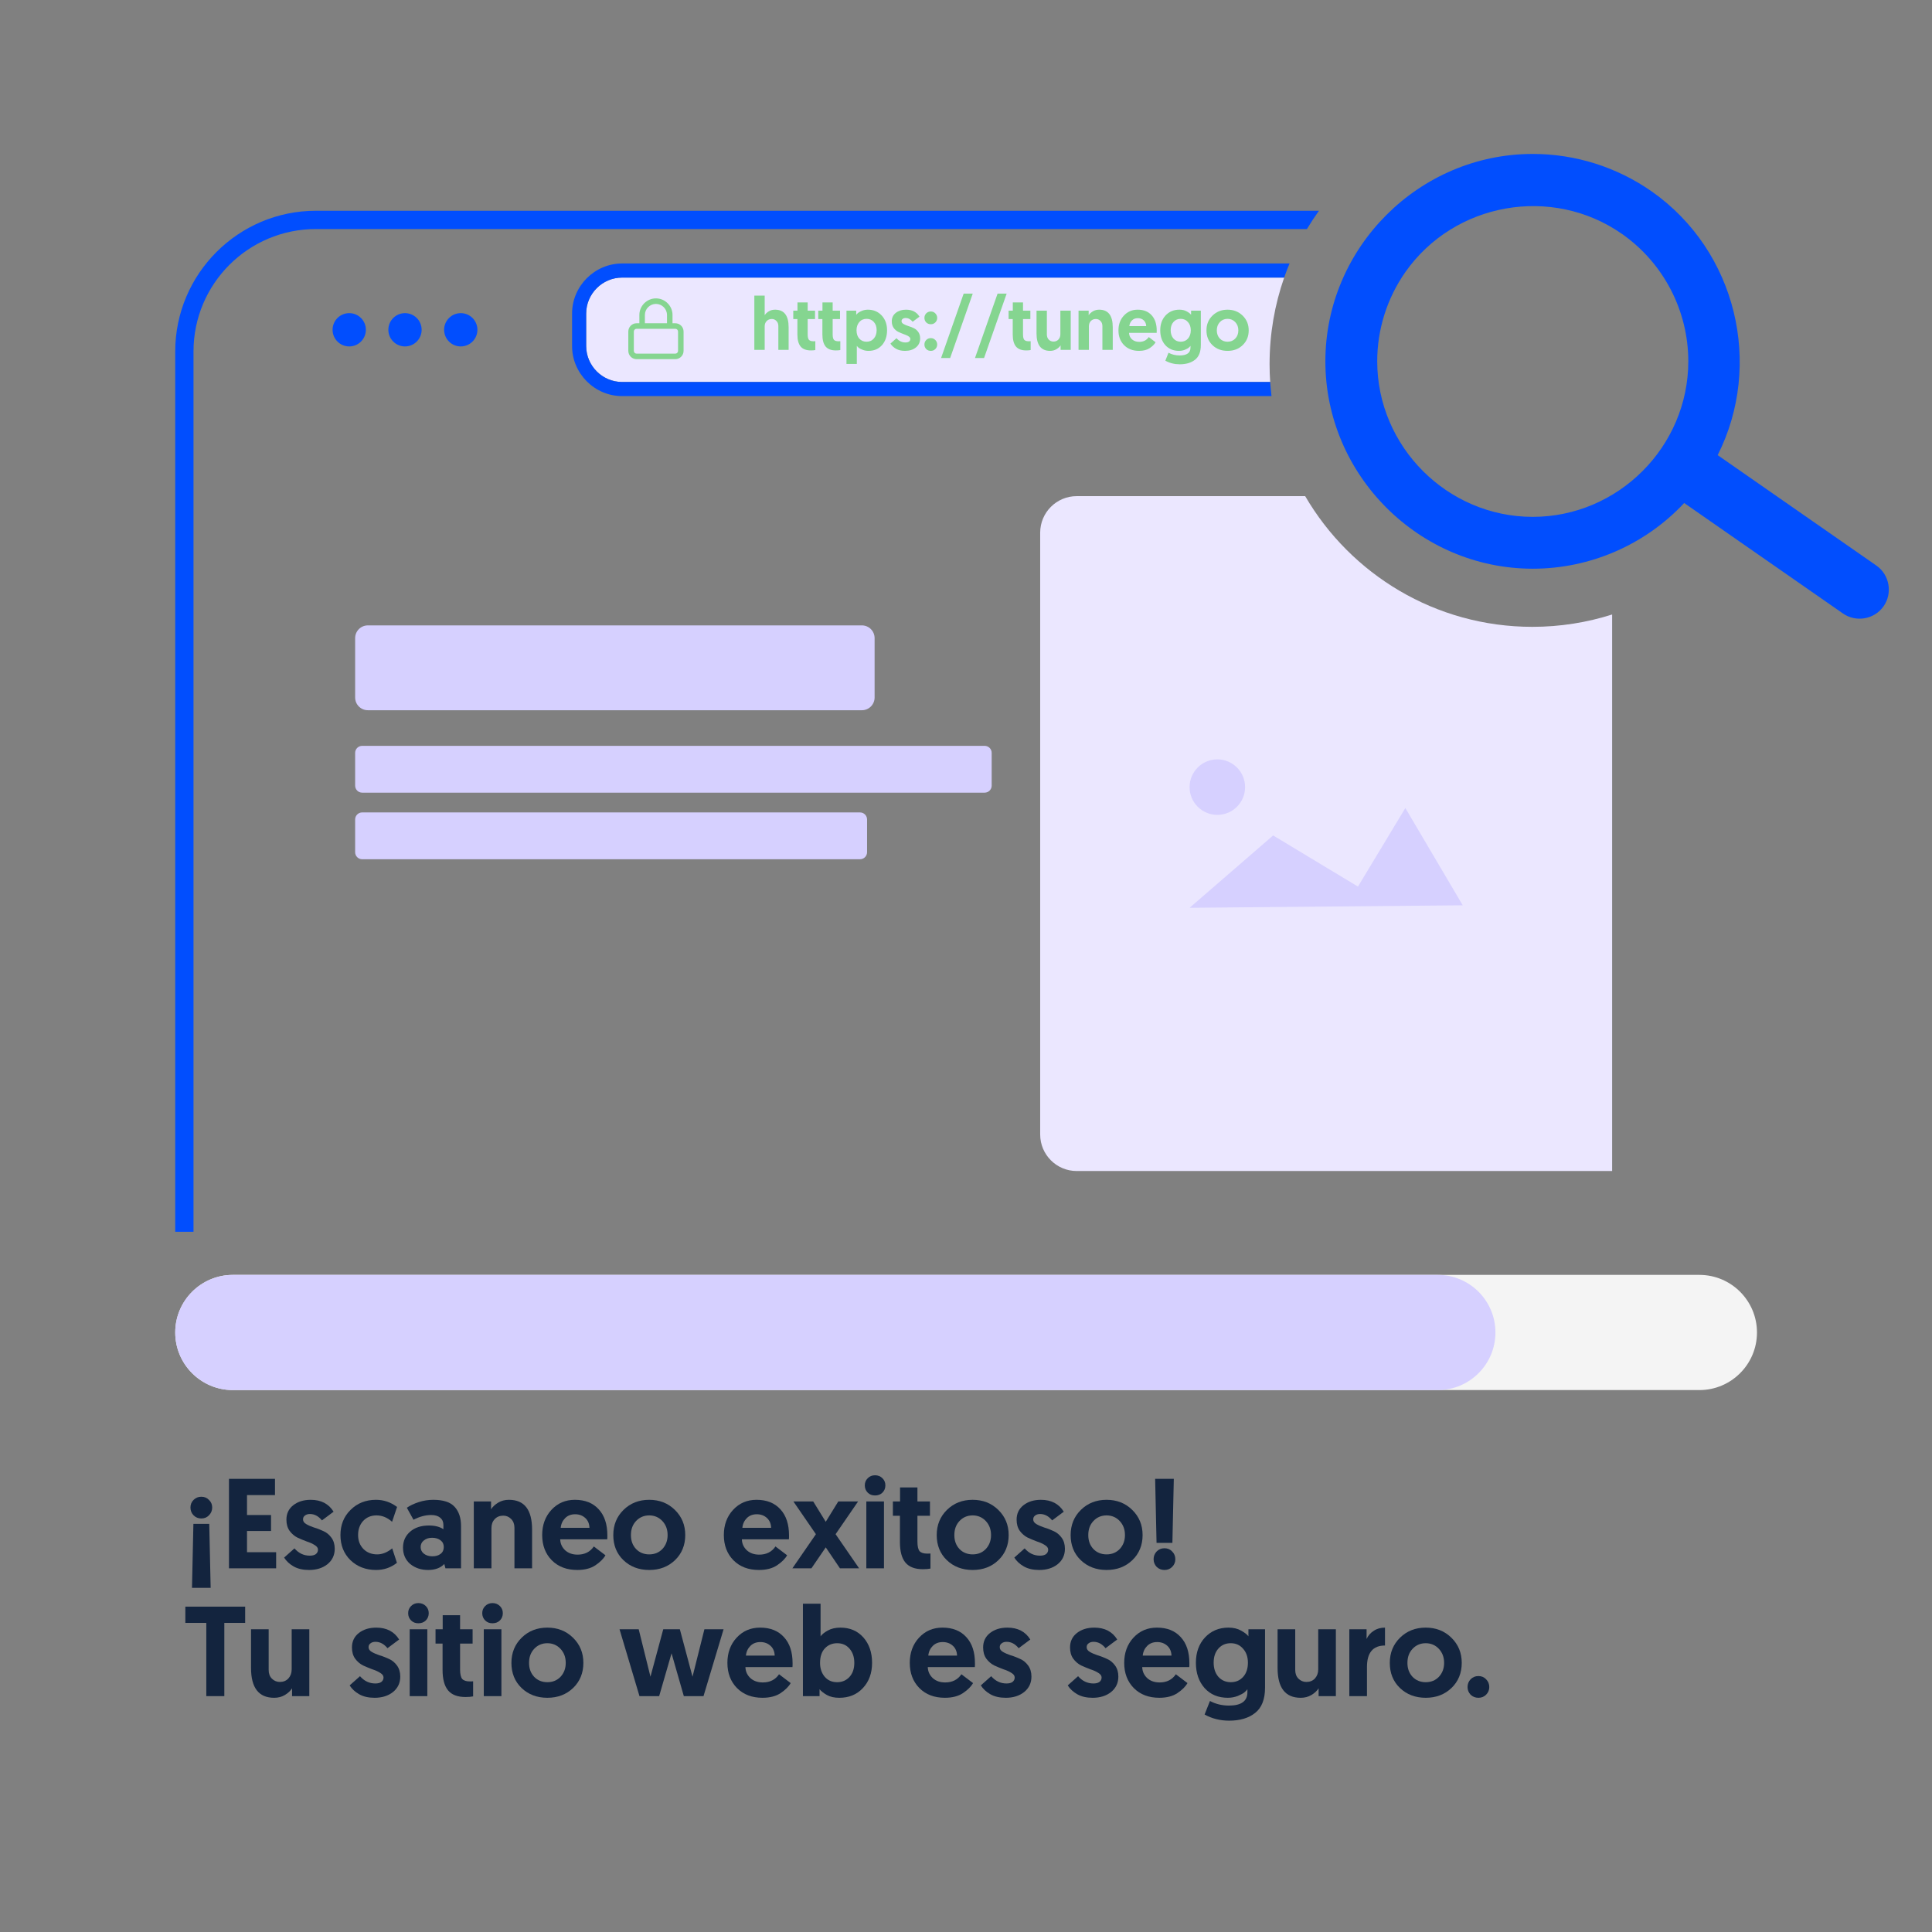 <?xml version="1.0" encoding="UTF-8" standalone="no"?><!DOCTYPE svg PUBLIC "-//W3C//DTD SVG 1.1//EN" "http://www.w3.org/Graphics/SVG/1.1/DTD/svg11.dtd"><svg width="100%" height="100%" viewBox="0 0 8315 8315" version="1.1" xmlns="http://www.w3.org/2000/svg" xmlns:xlink="http://www.w3.org/1999/xlink" xml:space="preserve" xmlns:serif="http://www.serif.com/" style="fill-rule:evenodd;clip-rule:evenodd;stroke-linejoin:round;stroke-miterlimit:2;"><rect x="0" y="0" width="8315" height="8315" fill="#808080" stroke="none"/><g id="Customer-MSJ-Small" serif:id="Customer MSJ Small"/><g id="Content"/><g id="Button"/><g id="Content1" serif:id="Content"/><g id="Content2" serif:id="Content"/><g id="Content3" serif:id="Content"/><g id="Content4" serif:id="Content"/><g id="World-Map" serif:id="World Map"/><rect id="Artboard2" x="0" y="0" width="8314.17" height="8314.17" style="fill:none;"/><path d="M6938.35,2644.67l-0,2395.22l-2304.41,0c-86.741,0 -157.164,-70.423 -157.164,-157.164l-0,-2590.23c-0,-86.741 70.423,-157.164 157.164,-157.164l983.338,-0c196.089,336.29 560.696,562.488 977.718,562.488c119.684,-0 235.051,-18.632 343.357,-53.15Z" style="fill:#ebe7ff;"/><path d="M5624.78,985.725l-4265.2,0c-290.933,0 -526.768,235.861 -526.768,526.795l-0,3788.83l-78.638,0l-0,-3788.83c-0,-333.844 271.589,-605.433 605.406,-605.433l4317,0c-18.318,25.443 -35.605,51.676 -51.801,78.638Z" style="fill:#014efe;fill-rule:nonzero;"/><circle cx="1503.02" cy="1419.35" r="71.638" style="fill:#014efe;"/><circle cx="1743.03" cy="1419.35" r="71.638" style="fill:#014efe;"/><circle cx="1983.04" cy="1419.35" r="71.638" style="fill:#014efe;"/><path d="M5466.63,1644.03l-2789.35,-0c-84.701,-0.096 -154.369,-69.764 -154.465,-154.465l0,-140.423c0.096,-84.701 69.764,-154.369 154.465,-154.465l2849.52,0c-40.665,116.576 -62.771,241.822 -62.771,372.191c-0,25.933 0.875,51.663 2.596,77.162Z" style="fill:#ebe7ff;fill-rule:nonzero;"/><path d="M3335.65,1332.81c38.965,-0 58.448,25.187 58.448,75.562l-0,97.52l-44.24,-0l0,-102.687c0,-9.042 -2.798,-16.361 -8.396,-21.958c-5.381,-5.597 -11.947,-8.396 -19.697,-8.396c-9.257,-0 -16.684,3.014 -22.281,9.042c-5.598,5.812 -8.396,13.347 -8.396,22.604l-0,101.395l-44.562,-0l-0,-233.467l44.562,-0l-0,84.28c4.09,-6.673 10.01,-12.271 17.76,-16.791c7.75,-4.736 16.684,-7.104 26.802,-7.104Z" style="fill:#85d590;fill-rule:nonzero;"/><path d="M3432.2,1337.01l0,-35.52l43.917,-0l-0,35.52l31.645,0l0,36.167l-31.645,-0l-0,65.229c-0,12.055 1.83,20.128 5.489,24.218c3.875,4.09 10.334,6.135 19.375,6.135c3.014,0 5.705,-0.107 8.073,-0.322l-0,38.103c-4.521,1.077 -10.871,1.615 -19.052,1.615c-20.021,0 -34.767,-5.597 -44.239,-16.792c-9.257,-11.409 -13.886,-28.631 -13.886,-51.666l0,-66.52l-17.76,-0l0,-36.167l18.083,0Z" style="fill:#85d590;fill-rule:nonzero;"/><path d="M3539.73,1337.01l-0,-35.52l43.916,-0l0,35.52l31.646,0l-0,36.167l-31.646,-0l0,65.229c0,12.055 1.83,20.128 5.49,24.218c3.875,4.09 10.333,6.135 19.375,6.135c3.013,0 5.704,-0.107 8.072,-0.322l0,38.103c-4.52,1.077 -10.871,1.615 -19.051,1.615c-20.021,0 -34.768,-5.597 -44.24,-16.792c-9.257,-11.409 -13.885,-28.631 -13.885,-51.666l-0,-66.52l-17.76,-0l-0,-36.167l18.083,0Z" style="fill:#85d590;fill-rule:nonzero;"/><path d="M3643.06,1566.28l0,-229.27l41.979,0l0,17.761c2.153,-2.799 4.952,-5.597 8.396,-8.396c3.66,-3.014 9.365,-6.028 17.115,-9.042c7.749,-3.013 15.93,-4.52 24.541,-4.52c24.111,-0 43.916,8.288 59.416,24.864c15.5,16.576 23.25,37.781 23.25,63.614c0,26.264 -7.319,47.684 -21.958,64.26c-14.639,16.361 -34.014,24.542 -58.125,24.542c-8.826,-0 -17.114,-1.507 -24.864,-4.521c-7.75,-3.014 -13.455,-5.92 -17.115,-8.719c-3.444,-3.014 -6.135,-5.812 -8.072,-8.396l-0,77.823l-44.563,-0Zm43.271,-145.312c-0,15.5 3.983,27.663 11.948,36.489c8.18,8.827 18.621,13.24 31.322,13.24c12.917,-0 23.358,-4.628 31.323,-13.885c7.965,-9.257 11.948,-21.205 11.948,-35.844c-0,-14.854 -4.09,-26.694 -12.271,-35.52c-7.965,-8.827 -18.298,-13.24 -31,-13.24c-13.131,0 -23.68,4.736 -31.645,14.208c-7.75,9.257 -11.625,20.774 -11.625,34.552Z" style="fill:#85d590;fill-rule:nonzero;"/><path d="M3895.26,1510.09c-15.284,-0 -28.308,-3.014 -39.072,-9.042c-10.549,-6.243 -18.514,-13.67 -23.896,-22.281l26.156,-23.25c10.549,12.271 23.465,18.406 38.75,18.406c6.458,0 11.517,-1.292 15.177,-3.875c3.66,-2.798 5.489,-6.566 5.489,-11.302c0,-4.521 -2.798,-8.396 -8.395,-11.625c-5.382,-3.444 -12.056,-6.458 -20.021,-9.041c-7.75,-2.799 -15.5,-6.028 -23.25,-9.688c-7.75,-3.875 -14.423,-9.58 -20.02,-17.114c-5.382,-7.75 -8.073,-17.222 -8.073,-28.417c-0,-15.284 5.812,-27.447 17.437,-36.489c11.625,-9.042 26.264,-13.562 43.916,-13.562c26.264,-0 45.531,10.01 57.802,30.031l-29.385,21.958c-8.611,-10.764 -18.729,-16.146 -30.354,-16.146c-5.167,0 -9.365,1.292 -12.594,3.875c-3.229,2.368 -4.843,5.597 -4.843,9.687c-0,4.737 2.69,8.719 8.072,11.948c5.598,3.229 12.271,6.136 20.021,8.719c7.965,2.368 15.823,5.382 23.573,9.042c7.965,3.444 14.639,8.934 20.02,16.468c5.598,7.535 8.396,16.899 8.396,28.094c0,16.145 -6.135,29.17 -18.406,39.072c-12.271,9.688 -27.77,14.532 -46.5,14.532Z" style="fill:#85d590;fill-rule:nonzero;"/><path d="M4025.39,1502.34c-5.167,5.166 -11.625,7.75 -19.375,7.75c-7.75,-0 -14.316,-2.584 -19.698,-7.75c-5.166,-5.382 -7.75,-11.841 -7.75,-19.375c0,-7.75 2.584,-14.316 7.75,-19.698c5.382,-5.382 11.948,-8.073 19.698,-8.073c7.75,0 14.208,2.691 19.375,8.073c5.382,5.382 8.073,11.948 8.073,19.698c-0,7.534 -2.691,13.993 -8.073,19.375Zm-0,-114.635c-5.167,5.167 -11.625,7.75 -19.375,7.75c-7.75,-0 -14.316,-2.583 -19.698,-7.75c-5.166,-5.382 -7.75,-11.84 -7.75,-19.375c0,-7.75 2.584,-14.316 7.75,-19.698c5.382,-5.382 11.948,-8.072 19.698,-8.072c7.75,-0 14.208,2.69 19.375,8.072c5.382,5.382 8.073,11.948 8.073,19.698c-0,7.535 -2.691,13.993 -8.073,19.375Z" style="fill:#85d590;fill-rule:nonzero;"/><path d="M4050.26,1540.77l97.198,-277.06l39.072,-0l-97.197,277.06l-39.073,0Z" style="fill:#85d590;fill-rule:nonzero;"/><path d="M4196.22,1540.77l97.197,-277.06l39.072,-0l-97.197,277.06l-39.072,0Z" style="fill:#85d590;fill-rule:nonzero;"/><path d="M4358.96,1337.01l0,-35.52l43.917,-0l-0,35.52l31.645,0l0,36.167l-31.645,-0l-0,65.229c-0,12.055 1.83,20.128 5.489,24.218c3.875,4.09 10.334,6.135 19.375,6.135c3.014,0 5.705,-0.107 8.073,-0.322l0,38.103c-4.521,1.077 -10.871,1.615 -19.052,1.615c-20.021,0 -34.767,-5.597 -44.239,-16.792c-9.257,-11.409 -13.886,-28.631 -13.886,-51.666l0,-66.52l-17.76,-0l0,-36.167l18.083,0Z" style="fill:#85d590;fill-rule:nonzero;"/><path d="M4519.45,1510.09c-38.965,-0 -58.448,-25.188 -58.448,-75.562l0,-97.521l44.562,0l0,102.687c0,9.042 2.691,16.361 8.073,21.958c5.598,5.598 12.271,8.396 20.021,8.396c9.042,0 16.253,-2.906 21.635,-8.719c5.597,-6.027 8.396,-13.67 8.396,-22.926l0,-101.396l44.562,0l0,168.885l-43.593,-0l-0,-19.698c-4.09,6.458 -10.118,12.055 -18.083,16.791c-7.966,4.736 -17.007,7.105 -27.125,7.105Z" style="fill:#85d590;fill-rule:nonzero;"/><path d="M4730.64,1332.81c38.965,-0 58.447,25.187 58.447,75.562l0,97.52l-44.562,-0l0,-102.687c0,-9.042 -2.799,-16.361 -8.396,-21.958c-5.382,-5.597 -11.948,-8.396 -19.697,-8.396c-9.042,-0 -16.361,3.014 -21.959,9.042c-5.382,5.812 -8.073,13.347 -8.073,22.604l0,101.395l-44.562,-0l0,-168.885l43.594,0l-0,19.698c4.09,-6.458 10.118,-12.055 18.083,-16.791c7.965,-4.736 17.007,-7.104 27.125,-7.104Z" style="fill:#85d590;fill-rule:nonzero;"/><path d="M4813.63,1421.94c-0,-25.618 7.75,-46.823 23.25,-63.614c15.715,-17.007 35.52,-25.51 59.416,-25.51c25.833,-0 45.961,8.072 60.385,24.218c14.423,15.931 21.635,37.889 21.635,65.875c0,4.305 -0.108,7.534 -0.323,9.687l-118.832,0c0.43,11.41 4.736,20.774 12.916,28.094c8.181,7.104 18.514,10.656 31,10.656c17.868,-0 31.538,-6.889 41.01,-20.667l29.385,22.281c-4.736,8.611 -13.132,17.007 -25.187,25.188c-12.055,7.965 -27.34,11.948 -45.854,11.948c-26.694,-0 -48.222,-8.181 -64.583,-24.542c-16.145,-16.576 -24.218,-37.781 -24.218,-63.614Zm46.822,-18.406l72.656,-0c-0.431,-10.333 -3.983,-18.622 -10.656,-24.865c-6.674,-6.243 -15.177,-9.364 -25.51,-9.364c-10.334,-0 -18.729,3.229 -25.188,9.687c-6.458,6.459 -10.225,14.639 -11.302,24.542Z" style="fill:#85d590;fill-rule:nonzero;"/><path d="M5015.45,1552.39l13.563,-34.229c14.638,7.75 30.676,11.625 48.114,11.625c31,0 46.499,-11.194 46.499,-33.583l0,-7.75c-1.722,2.368 -4.305,5.059 -7.75,8.073c-3.444,2.799 -9.041,5.813 -16.791,9.042c-7.75,3.014 -16.038,4.521 -24.864,4.521c-24.327,-0 -43.917,-8.181 -58.771,-24.542c-14.639,-16.361 -21.958,-37.673 -21.958,-63.937c-0,-26.048 7.642,-47.361 22.927,-63.937c15.5,-16.576 35.305,-24.864 59.416,-24.864c12.486,-0 23.035,2.475 31.646,7.427c8.826,4.736 15.069,9.579 18.729,14.531l-0,-17.761l41.979,0l-0,147.572c-0,29.493 -8.289,50.698 -24.865,63.614c-16.576,13.132 -38.534,19.698 -65.874,19.698c-22.604,0 -43.271,-5.166 -62,-15.5Zm109.468,-131.103c0,-14.423 -4.09,-26.156 -12.271,-35.198c-7.965,-9.256 -18.406,-13.885 -31.322,-13.885c-12.702,0 -23.035,4.521 -31,13.563c-7.965,9.041 -11.948,20.881 -11.948,35.52c0,14.639 3.983,26.587 11.948,35.844c8.18,9.041 18.621,13.562 31.323,13.562c12.916,-0 23.357,-4.521 31.322,-13.562c7.965,-9.042 11.948,-20.99 11.948,-35.844Z" style="fill:#85d590;fill-rule:nonzero;"/><path d="M5217.91,1485.23c-17.006,-16.576 -25.51,-37.673 -25.51,-63.291c0,-25.618 8.611,-46.823 25.833,-63.614c17.438,-17.007 39.073,-25.51 64.906,-25.51c25.833,-0 47.468,8.503 64.906,25.51c17.437,17.007 26.156,38.211 26.156,63.614c-0,25.618 -8.611,46.715 -25.833,63.291c-17.007,16.576 -38.75,24.865 -65.229,24.865c-26.264,-0 -48.006,-8.289 -65.229,-24.865Zm19.052,-63.291c0,14.208 4.306,25.941 12.917,35.198c8.826,9.041 19.913,13.562 33.26,13.562c13.562,-0 24.649,-4.521 33.26,-13.562c8.827,-9.257 13.24,-20.99 13.24,-35.198c-0,-14.424 -4.413,-26.264 -13.24,-35.521c-8.826,-9.472 -19.913,-14.208 -33.26,-14.208c-13.347,0 -24.434,4.736 -33.26,14.208c-8.611,9.257 -12.917,21.097 -12.917,35.521Z" style="fill:#85d590;fill-rule:nonzero;"/><g id="Content5" serif:id="Content"><path d="M3764.15,2746.32l0,255.633c0,30.233 -24.545,54.779 -54.778,54.779l-2126.12,-0c-30.233,-0 -54.778,-24.546 -54.778,-54.779l-0,-255.633c-0,-30.233 24.545,-54.778 54.778,-54.778l2126.12,-0c30.233,-0 54.778,24.545 54.778,54.778Z" style="fill:#d6d0ff;"/><path d="M4268.01,3240.25l-0,141.021c-0,16.679 -13.541,30.219 -30.219,30.219l-2679.1,0c-16.679,0 -30.219,-13.54 -30.219,-30.219l-0,-141.021c-0,-16.678 13.54,-30.219 30.219,-30.219l2679.1,0c16.678,0 30.219,13.541 30.219,30.219Z" style="fill:#d6d0ff;"/><path d="M3731.68,3526.78l-0,141.021c-0,16.679 -13.541,30.219 -30.219,30.219l-2142.77,0c-16.679,0 -30.219,-13.54 -30.219,-30.219l-0,-141.021c-0,-16.678 13.54,-30.219 30.219,-30.219l2142.77,0c16.678,0 30.219,13.541 30.219,30.219Z" style="fill:#d6d0ff;"/></g><path d="M2751.72,1391.21l-11.891,-0c-19.689,-0 -35.673,15.984 -35.673,35.672l0,83.236c0,19.689 15.984,35.673 35.673,35.673l166.472,-0c19.688,-0 35.673,-15.984 35.673,-35.673l-0,-83.236c-0,-19.688 -15.985,-35.672 -35.673,-35.672l-11.891,-0l0,-35.673c0,-39.139 -32.206,-71.345 -71.345,-71.345c-39.139,-0 -71.345,32.206 -71.345,71.345l-0,35.673Zm166.472,35.672l-0,83.236c-0,6.563 -5.328,11.891 -11.891,11.891c0,0 -166.472,0 -166.472,0c-6.563,0 -11.891,-5.328 -11.891,-11.891c-0,0 -0,-83.236 -0,-83.236c-0,-6.563 5.328,-11.891 11.891,-11.891l166.472,0c6.563,0 11.891,5.328 11.891,11.891Zm-47.564,-35.672l0,-35.673c0,-26.093 -21.471,-47.564 -47.563,-47.564c-26.093,0 -47.564,21.471 -47.564,47.564l0,35.673l95.127,-0Z" style="fill:#85d590;"/><path d="M5466.63,1644.03c1.376,20.385 3.294,40.622 5.738,60.698l-2795.09,0l-0.069,0c-117.947,-0.133 -214.961,-97.148 -215.094,-215.094l-0,-0.069l-0,-140.423l-0,-0.068c0.133,-117.947 97.147,-214.962 215.094,-215.095l0.069,0l2872.69,0c-8.283,19.952 -16.011,40.191 -23.165,60.698l-2849.52,0c-84.701,0.096 -154.369,69.764 -154.465,154.465l0,140.423c0.096,84.701 69.764,154.369 154.465,154.465l2789.35,-0Z" style="fill:#014efe;"/><g id="Loading"><path d="M7561.72,5734.78c-0,136.807 -111.07,247.876 -247.876,247.876l-6311.8,0c-136.807,0 -247.876,-111.069 -247.876,-247.876c-0,-136.806 111.069,-247.876 247.876,-247.876l6311.8,0c136.806,0 247.876,111.07 247.876,247.876Z" style="fill:#f4f4f4;"/><path d="M6436.07,5734.78c0,136.807 -111.069,247.876 -247.876,247.876l-5186.15,0c-136.807,0 -247.876,-111.069 -247.876,-247.876c-0,-136.806 111.069,-247.876 247.876,-247.876l5186.15,0c136.807,0 247.876,111.07 247.876,247.876Z" style="fill:#d6d0ff;"/></g><g transform="matrix(3.066,0,0,3.066,-327236,11097.2)"><g transform="matrix(179.412,0,0,179.412,106987,-1417.95)"><path d="M0.073,0.153l0.011,-0.501l0.124,-0l0.011,0.501l-0.146,-0Zm0.012,-0.688c0.017,-0.017 0.037,-0.025 0.061,-0.025c0.024,0 0.044,0.008 0.06,0.025c0.017,0.016 0.025,0.036 0.025,0.059c0,0.024 -0.008,0.044 -0.025,0.061c-0.016,0.017 -0.036,0.025 -0.06,0.025c-0.024,0 -0.044,-0.008 -0.061,-0.025c-0.016,-0.017 -0.024,-0.037 -0.024,-0.061c-0,-0.023 0.008,-0.043 0.024,-0.059Z" style="fill:#13243e;fill-rule:nonzero;"/></g><g transform="matrix(179.412,0,0,179.412,107040,-1417.95)"><path d="M0.067,-0l0,-0.7l0.36,0l0,0.127l-0.219,0l0,0.156l0.188,0l0,0.125l-0.188,0l0,0.166l0.228,0l-0,0.126l-0.369,0Z" style="fill:#13243e;fill-rule:nonzero;"/></g><g transform="matrix(179.412,0,0,179.412,107126,-1417.95)"><path d="M0.214,0.013c-0.047,0 -0.088,-0.009 -0.121,-0.028c-0.033,-0.019 -0.057,-0.042 -0.074,-0.069l0.081,-0.072c0.033,0.038 0.073,0.057 0.12,0.057c0.02,0 0.036,-0.004 0.047,-0.012c0.011,-0.009 0.017,-0.02 0.017,-0.035c0,-0.014 -0.009,-0.026 -0.026,-0.036c-0.017,-0.011 -0.037,-0.02 -0.062,-0.028c-0.024,-0.009 -0.048,-0.019 -0.072,-0.03c-0.024,-0.012 -0.045,-0.03 -0.062,-0.053c-0.017,-0.024 -0.025,-0.053 -0.025,-0.088c0,-0.047 0.018,-0.085 0.054,-0.113c0.036,-0.028 0.081,-0.042 0.136,-0.042c0.081,0 0.141,0.031 0.179,0.093l-0.091,0.068c-0.027,-0.033 -0.058,-0.05 -0.094,-0.05c-0.016,0 -0.029,0.004 -0.039,0.012c-0.01,0.007 -0.015,0.017 -0.015,0.03c-0,0.015 0.008,0.027 0.025,0.037c0.017,0.01 0.038,0.019 0.062,0.027c0.025,0.007 0.049,0.017 0.073,0.028c0.025,0.011 0.045,0.028 0.062,0.051c0.017,0.023 0.026,0.052 0.026,0.087c0,0.05 -0.019,0.09 -0.057,0.121c-0.038,0.03 -0.086,0.045 -0.144,0.045Z" style="fill:#13243e;fill-rule:nonzero;"/></g><g transform="matrix(179.412,0,0,179.412,107204,-1417.95)"><path d="M0.312,-0.109c0.041,0 0.08,-0.016 0.118,-0.047l0.037,0.113c-0.047,0.037 -0.101,0.056 -0.163,0.056c-0.081,-0 -0.148,-0.026 -0.201,-0.077c-0.052,-0.051 -0.078,-0.117 -0.078,-0.196c0,-0.079 0.026,-0.145 0.079,-0.197c0.053,-0.053 0.12,-0.079 0.199,-0.079c0.061,0 0.116,0.019 0.165,0.056l-0.039,0.116c-0.037,-0.033 -0.077,-0.05 -0.122,-0.05c-0.043,0 -0.078,0.015 -0.105,0.044c-0.026,0.029 -0.039,0.066 -0.039,0.109c0,0.045 0.014,0.081 0.042,0.11c0.028,0.028 0.064,0.042 0.107,0.042Z" style="fill:#13243e;fill-rule:nonzero;"/></g><g transform="matrix(179.412,0,0,179.412,107292,-1417.95)"><path d="M0.024,-0.162c0,-0.051 0.019,-0.093 0.056,-0.125c0.037,-0.032 0.086,-0.048 0.147,-0.048c0.047,0 0.085,0.01 0.113,0.029l0,-0.034c0,-0.023 -0.008,-0.042 -0.025,-0.056c-0.017,-0.014 -0.04,-0.021 -0.07,-0.021c-0.045,0 -0.091,0.012 -0.139,0.037l-0.052,-0.094c0.025,-0.017 0.056,-0.032 0.093,-0.044c0.037,-0.012 0.075,-0.018 0.113,-0.018c0.079,0 0.135,0.018 0.168,0.055c0.033,0.036 0.05,0.086 0.05,0.15l0,0.331l-0.122,0l-0.009,-0.034c-0.029,0.031 -0.072,0.047 -0.127,0.047c-0.055,0 -0.102,-0.016 -0.14,-0.047c-0.037,-0.032 -0.056,-0.075 -0.056,-0.128Zm0.163,-0.056c-0.017,0.013 -0.025,0.031 -0.025,0.052c0,0.021 0.009,0.039 0.026,0.052c0.017,0.013 0.039,0.02 0.065,0.02c0.027,0 0.048,-0.006 0.065,-0.019c0.017,-0.013 0.025,-0.031 0.025,-0.053c0,-0.023 -0.008,-0.04 -0.025,-0.053c-0.017,-0.013 -0.039,-0.02 -0.066,-0.02c-0.027,0 -0.048,0.007 -0.065,0.021Z" style="fill:#13243e;fill-rule:nonzero;"/></g><g transform="matrix(179.412,0,0,179.412,107386,-1417.95)"><path d="M0.329,-0.536c0.121,0 0.181,0.078 0.181,0.234l0,0.302l-0.138,0l0,-0.318c0,-0.028 -0.009,-0.051 -0.026,-0.068c-0.017,-0.017 -0.037,-0.026 -0.061,-0.026c-0.028,0 -0.051,0.009 -0.068,0.028c-0.017,0.018 -0.025,0.041 -0.025,0.07l0,0.314l-0.138,0l0,-0.523l0.135,0l0,0.061c0.013,-0.02 0.031,-0.037 0.056,-0.052c0.025,-0.015 0.053,-0.022 0.084,-0.022Z" style="fill:#13243e;fill-rule:nonzero;"/></g><g transform="matrix(179.412,0,0,179.412,107487,-1417.95)"><path d="M0.026,-0.26c0,-0.079 0.024,-0.145 0.072,-0.197c0.049,-0.053 0.11,-0.079 0.184,-0.079c0.08,0 0.142,0.025 0.187,0.075c0.045,0.049 0.067,0.117 0.067,0.204c0,0.013 -0,0.023 -0.001,0.03l-0.368,0c0.001,0.035 0.015,0.064 0.04,0.087c0.025,0.022 0.057,0.033 0.096,0.033c0.055,0 0.098,-0.021 0.127,-0.064l0.091,0.069c-0.015,0.027 -0.041,0.053 -0.078,0.078c-0.037,0.025 -0.085,0.037 -0.142,0.037c-0.083,0 -0.149,-0.025 -0.2,-0.076c-0.05,-0.051 -0.075,-0.117 -0.075,-0.197Zm0.145,-0.057l0.225,0c-0.001,-0.032 -0.012,-0.058 -0.033,-0.077c-0.021,-0.019 -0.047,-0.029 -0.079,-0.029c-0.032,0 -0.058,0.01 -0.078,0.03c-0.02,0.02 -0.032,0.045 -0.035,0.076Z" style="fill:#13243e;fill-rule:nonzero;"/></g><g transform="matrix(179.412,0,0,179.412,107587,-1417.95)"><path d="M0.104,-0.064c-0.053,-0.051 -0.079,-0.117 -0.079,-0.196c-0,-0.079 0.027,-0.145 0.08,-0.197c0.054,-0.053 0.121,-0.079 0.201,-0.079c0.08,0 0.147,0.026 0.201,0.079c0.054,0.053 0.081,0.118 0.081,0.197c-0,0.079 -0.027,0.145 -0.08,0.196c-0.053,0.051 -0.12,0.077 -0.202,0.077c-0.081,0 -0.149,-0.026 -0.202,-0.077Zm0.059,-0.196c-0,0.044 0.013,0.08 0.04,0.109c0.027,0.028 0.062,0.042 0.103,0.042c0.042,0 0.076,-0.014 0.103,-0.042c0.027,-0.029 0.041,-0.065 0.041,-0.109c-0,-0.045 -0.014,-0.081 -0.041,-0.11c-0.027,-0.029 -0.062,-0.044 -0.103,-0.044c-0.041,0 -0.076,0.015 -0.103,0.044c-0.027,0.029 -0.04,0.065 -0.04,0.11Z" style="fill:#13243e;fill-rule:nonzero;"/></g><g transform="matrix(179.412,0,0,179.412,107742,-1417.95)"><path d="M0.026,-0.26c0,-0.079 0.024,-0.145 0.072,-0.197c0.049,-0.053 0.11,-0.079 0.184,-0.079c0.08,0 0.142,0.025 0.187,0.075c0.045,0.049 0.067,0.117 0.067,0.204c0,0.013 -0,0.023 -0.001,0.03l-0.368,0c0.001,0.035 0.015,0.064 0.04,0.087c0.025,0.022 0.057,0.033 0.096,0.033c0.055,0 0.098,-0.021 0.127,-0.064l0.091,0.069c-0.015,0.027 -0.041,0.053 -0.078,0.078c-0.037,0.025 -0.085,0.037 -0.142,0.037c-0.083,0 -0.149,-0.025 -0.2,-0.076c-0.05,-0.051 -0.075,-0.117 -0.075,-0.197Zm0.145,-0.057l0.225,0c-0.001,-0.032 -0.012,-0.058 -0.033,-0.077c-0.021,-0.019 -0.047,-0.029 -0.079,-0.029c-0.032,0 -0.058,0.01 -0.078,0.03c-0.02,0.02 -0.032,0.045 -0.035,0.076Z" style="fill:#13243e;fill-rule:nonzero;"/></g><g transform="matrix(179.412,0,0,179.412,107842,-1417.95)"><path d="M0.377,-0l-0.111,-0.164l-0.112,0.164l-0.149,-0l0.184,-0.267l-0.176,-0.256l0.155,0l0.098,0.159l0.098,-0.159l0.155,0l-0.176,0.256l0.184,0.267l-0.15,-0Z" style="fill:#13243e;fill-rule:nonzero;"/></g><g transform="matrix(179.412,0,0,179.412,107937,-1417.95)"><path d="M0.054,-0l0,-0.523l0.138,0l0,0.523l-0.138,-0Zm0.011,-0.592c-0.015,-0.015 -0.023,-0.034 -0.023,-0.057c0,-0.023 0.008,-0.041 0.023,-0.056c0.015,-0.015 0.034,-0.023 0.057,-0.023c0.023,0 0.043,0.008 0.058,0.023c0.015,0.015 0.023,0.033 0.023,0.056c0,0.023 -0.008,0.042 -0.023,0.057c-0.015,0.015 -0.035,0.022 -0.058,0.022c-0.023,-0 -0.042,-0.007 -0.057,-0.022Z" style="fill:#13243e;fill-rule:nonzero;"/></g><g transform="matrix(179.412,0,0,179.412,107982,-1417.95)"><path d="M0.067,-0.523l0,-0.11l0.136,0l0,0.11l0.098,0l-0,0.112l-0.098,0l-0,0.202c-0,0.037 0.006,0.062 0.017,0.075c0.012,0.013 0.032,0.019 0.06,0.019c0.009,0 0.018,-0 0.025,-0.001l-0,0.118c-0.014,0.003 -0.034,0.005 -0.059,0.005c-0.062,-0 -0.108,-0.017 -0.137,-0.052c-0.029,-0.035 -0.043,-0.089 -0.043,-0.16l-0,-0.206l-0.055,0l-0,-0.112l0.056,0Z" style="fill:#13243e;fill-rule:nonzero;"/></g><g transform="matrix(179.412,0,0,179.412,108041,-1417.95)"><path d="M0.104,-0.064c-0.053,-0.051 -0.079,-0.117 -0.079,-0.196c-0,-0.079 0.027,-0.145 0.08,-0.197c0.054,-0.053 0.121,-0.079 0.201,-0.079c0.08,0 0.147,0.026 0.201,0.079c0.054,0.053 0.081,0.118 0.081,0.197c-0,0.079 -0.027,0.145 -0.08,0.196c-0.053,0.051 -0.12,0.077 -0.202,0.077c-0.081,0 -0.149,-0.026 -0.202,-0.077Zm0.059,-0.196c-0,0.044 0.013,0.08 0.04,0.109c0.027,0.028 0.062,0.042 0.103,0.042c0.042,0 0.076,-0.014 0.103,-0.042c0.027,-0.029 0.041,-0.065 0.041,-0.109c-0,-0.045 -0.014,-0.081 -0.041,-0.11c-0.027,-0.029 -0.062,-0.044 -0.103,-0.044c-0.041,0 -0.076,0.015 -0.103,0.044c-0.027,0.029 -0.04,0.065 -0.04,0.11Z" style="fill:#13243e;fill-rule:nonzero;"/></g><g transform="matrix(179.412,0,0,179.412,108151,-1417.95)"><path d="M0.214,0.013c-0.047,0 -0.088,-0.009 -0.121,-0.028c-0.033,-0.019 -0.057,-0.042 -0.074,-0.069l0.081,-0.072c0.033,0.038 0.073,0.057 0.12,0.057c0.02,0 0.036,-0.004 0.047,-0.012c0.011,-0.009 0.017,-0.02 0.017,-0.035c0,-0.014 -0.009,-0.026 -0.026,-0.036c-0.017,-0.011 -0.037,-0.02 -0.062,-0.028c-0.024,-0.009 -0.048,-0.019 -0.072,-0.03c-0.024,-0.012 -0.045,-0.03 -0.062,-0.053c-0.017,-0.024 -0.025,-0.053 -0.025,-0.088c0,-0.047 0.018,-0.085 0.054,-0.113c0.036,-0.028 0.081,-0.042 0.136,-0.042c0.081,0 0.141,0.031 0.179,0.093l-0.091,0.068c-0.027,-0.033 -0.058,-0.05 -0.094,-0.05c-0.016,0 -0.029,0.004 -0.039,0.012c-0.01,0.007 -0.015,0.017 -0.015,0.03c-0,0.015 0.008,0.027 0.025,0.037c0.017,0.01 0.038,0.019 0.062,0.027c0.025,0.007 0.049,0.017 0.073,0.028c0.025,0.011 0.045,0.028 0.062,0.051c0.017,0.023 0.026,0.052 0.026,0.087c0,0.05 -0.019,0.09 -0.057,0.121c-0.038,0.03 -0.086,0.045 -0.144,0.045Z" style="fill:#13243e;fill-rule:nonzero;"/></g><g transform="matrix(179.412,0,0,179.412,108229,-1417.95)"><path d="M0.104,-0.064c-0.053,-0.051 -0.079,-0.117 -0.079,-0.196c-0,-0.079 0.027,-0.145 0.08,-0.197c0.054,-0.053 0.121,-0.079 0.201,-0.079c0.08,0 0.147,0.026 0.201,0.079c0.054,0.053 0.081,0.118 0.081,0.197c-0,0.079 -0.027,0.145 -0.08,0.196c-0.053,0.051 -0.12,0.077 -0.202,0.077c-0.081,0 -0.149,-0.026 -0.202,-0.077Zm0.059,-0.196c-0,0.044 0.013,0.08 0.04,0.109c0.027,0.028 0.062,0.042 0.103,0.042c0.042,0 0.076,-0.014 0.103,-0.042c0.027,-0.029 0.041,-0.065 0.041,-0.109c-0,-0.045 -0.014,-0.081 -0.041,-0.11c-0.027,-0.029 -0.062,-0.044 -0.103,-0.044c-0.041,0 -0.076,0.015 -0.103,0.044c-0.027,0.029 -0.04,0.065 -0.04,0.11Z" style="fill:#13243e;fill-rule:nonzero;"/></g><g transform="matrix(179.412,0,0,179.412,108339,-1417.95)"><path d="M0.084,-0.199l-0.011,-0.501l0.146,-0l-0.011,0.501l-0.124,-0Zm0.122,0.188c-0.016,0.016 -0.036,0.024 -0.06,0.024c-0.024,-0 -0.044,-0.008 -0.061,-0.024c-0.016,-0.017 -0.024,-0.037 -0.024,-0.06c0,-0.024 0.008,-0.044 0.024,-0.061c0.017,-0.017 0.037,-0.025 0.061,-0.025c0.024,-0 0.044,0.008 0.06,0.025c0.017,0.017 0.025,0.037 0.025,0.061c0,0.023 -0.008,0.043 -0.025,0.06Z" style="fill:#13243e;fill-rule:nonzero;"/></g><g transform="matrix(179.412,0,0,179.412,106987,-1238.54)"><path d="M0.185,-0l0,-0.573l-0.164,0l0,-0.127l0.468,0l0,0.127l-0.163,0l0,0.573l-0.141,-0Z" style="fill:#13243e;fill-rule:nonzero;"/></g><g transform="matrix(179.412,0,0,179.412,107074,-1238.54)"><path d="M0.231,0.013c-0.121,0 -0.181,-0.078 -0.181,-0.234l-0,-0.302l0.138,0l-0,0.318c0,0.028 0.008,0.051 0.025,0.068c0.017,0.017 0.038,0.026 0.062,0.026c0.028,0 0.05,-0.009 0.067,-0.027c0.017,-0.019 0.026,-0.042 0.026,-0.071l-0,-0.314l0.138,0l0,0.523l-0.135,-0l0,-0.061c-0.013,0.02 -0.031,0.037 -0.056,0.052c-0.025,0.015 -0.053,0.022 -0.084,0.022Z" style="fill:#13243e;fill-rule:nonzero;"/></g><g transform="matrix(179.412,0,0,179.412,107218,-1238.54)"><path d="M0.214,0.013c-0.047,0 -0.088,-0.009 -0.121,-0.028c-0.033,-0.019 -0.057,-0.042 -0.074,-0.069l0.081,-0.072c0.033,0.038 0.073,0.057 0.12,0.057c0.02,0 0.036,-0.004 0.047,-0.012c0.011,-0.009 0.017,-0.02 0.017,-0.035c0,-0.014 -0.009,-0.026 -0.026,-0.036c-0.017,-0.011 -0.037,-0.02 -0.062,-0.028c-0.024,-0.009 -0.048,-0.019 -0.072,-0.03c-0.024,-0.012 -0.045,-0.03 -0.062,-0.053c-0.017,-0.024 -0.025,-0.053 -0.025,-0.088c0,-0.047 0.018,-0.085 0.054,-0.113c0.036,-0.028 0.081,-0.042 0.136,-0.042c0.081,0 0.141,0.031 0.179,0.093l-0.091,0.068c-0.027,-0.033 -0.058,-0.05 -0.094,-0.05c-0.016,0 -0.029,0.004 -0.039,0.012c-0.01,0.007 -0.015,0.017 -0.015,0.03c-0,0.015 0.008,0.027 0.025,0.037c0.017,0.01 0.038,0.019 0.062,0.027c0.025,0.007 0.049,0.017 0.073,0.028c0.025,0.011 0.045,0.028 0.062,0.051c0.017,0.023 0.026,0.052 0.026,0.087c0,0.05 -0.019,0.09 -0.057,0.121c-0.038,0.03 -0.086,0.045 -0.144,0.045Z" style="fill:#13243e;fill-rule:nonzero;"/></g><g transform="matrix(179.412,0,0,179.412,107296,-1238.54)"><path d="M0.054,-0l0,-0.523l0.138,0l0,0.523l-0.138,-0Zm0.011,-0.592c-0.015,-0.015 -0.023,-0.034 -0.023,-0.057c0,-0.023 0.008,-0.041 0.023,-0.056c0.015,-0.015 0.034,-0.023 0.057,-0.023c0.023,0 0.043,0.008 0.058,0.023c0.015,0.015 0.023,0.033 0.023,0.056c0,0.023 -0.008,0.042 -0.023,0.057c-0.015,0.015 -0.035,0.022 -0.058,0.022c-0.023,-0 -0.042,-0.007 -0.057,-0.022Z" style="fill:#13243e;fill-rule:nonzero;"/></g><g transform="matrix(179.412,0,0,179.412,107340,-1238.54)"><path d="M0.067,-0.523l0,-0.11l0.136,0l0,0.11l0.098,0l-0,0.112l-0.098,0l-0,0.202c-0,0.037 0.006,0.062 0.017,0.075c0.012,0.013 0.032,0.019 0.06,0.019c0.009,0 0.018,-0 0.025,-0.001l-0,0.118c-0.014,0.003 -0.034,0.005 -0.059,0.005c-0.062,-0 -0.108,-0.017 -0.137,-0.052c-0.029,-0.035 -0.043,-0.089 -0.043,-0.16l-0,-0.206l-0.055,0l-0,-0.112l0.056,0Z" style="fill:#13243e;fill-rule:nonzero;"/></g><g transform="matrix(179.412,0,0,179.412,107400,-1238.54)"><path d="M0.054,-0l0,-0.523l0.138,0l0,0.523l-0.138,-0Zm0.011,-0.592c-0.015,-0.015 -0.023,-0.034 -0.023,-0.057c0,-0.023 0.008,-0.041 0.023,-0.056c0.015,-0.015 0.034,-0.023 0.057,-0.023c0.023,0 0.043,0.008 0.058,0.023c0.015,0.015 0.023,0.033 0.023,0.056c0,0.023 -0.008,0.042 -0.023,0.057c-0.015,0.015 -0.035,0.022 -0.058,0.022c-0.023,-0 -0.042,-0.007 -0.057,-0.022Z" style="fill:#13243e;fill-rule:nonzero;"/></g><g transform="matrix(179.412,0,0,179.412,107444,-1238.54)"><path d="M0.104,-0.064c-0.053,-0.051 -0.079,-0.117 -0.079,-0.196c-0,-0.079 0.027,-0.145 0.08,-0.197c0.054,-0.053 0.121,-0.079 0.201,-0.079c0.08,0 0.147,0.026 0.201,0.079c0.054,0.053 0.081,0.118 0.081,0.197c-0,0.079 -0.027,0.145 -0.08,0.196c-0.053,0.051 -0.12,0.077 -0.202,0.077c-0.081,0 -0.149,-0.026 -0.202,-0.077Zm0.059,-0.196c-0,0.044 0.013,0.08 0.04,0.109c0.027,0.028 0.062,0.042 0.103,0.042c0.042,0 0.076,-0.014 0.103,-0.042c0.027,-0.029 0.041,-0.065 0.041,-0.109c-0,-0.045 -0.014,-0.081 -0.041,-0.11c-0.027,-0.029 -0.062,-0.044 -0.103,-0.044c-0.041,0 -0.076,0.015 -0.103,0.044c-0.027,0.029 -0.04,0.065 -0.04,0.11Z" style="fill:#13243e;fill-rule:nonzero;"/></g><g transform="matrix(179.412,0,0,179.412,107599,-1238.54)"><path d="M0.51,-0l-0.096,-0.335l-0.097,0.335l-0.154,-0l-0.156,-0.523l0.15,0l0.092,0.371l0.1,-0.371l0.13,0l0.099,0.371l0.093,-0.371l0.15,0l-0.157,0.523l-0.154,-0Z" style="fill:#13243e;fill-rule:nonzero;"/></g><g transform="matrix(179.412,0,0,179.412,107747,-1238.54)"><path d="M0.026,-0.26c0,-0.079 0.024,-0.145 0.072,-0.197c0.049,-0.053 0.11,-0.079 0.184,-0.079c0.08,0 0.142,0.025 0.187,0.075c0.045,0.049 0.067,0.117 0.067,0.204c0,0.013 -0,0.023 -0.001,0.03l-0.368,0c0.001,0.035 0.015,0.064 0.04,0.087c0.025,0.022 0.057,0.033 0.096,0.033c0.055,0 0.098,-0.021 0.127,-0.064l0.091,0.069c-0.015,0.027 -0.041,0.053 -0.078,0.078c-0.037,0.025 -0.085,0.037 -0.142,0.037c-0.083,0 -0.149,-0.025 -0.2,-0.076c-0.05,-0.051 -0.075,-0.117 -0.075,-0.197Zm0.145,-0.057l0.225,0c-0.001,-0.032 -0.012,-0.058 -0.033,-0.077c-0.021,-0.019 -0.047,-0.029 -0.079,-0.029c-0.032,0 -0.058,0.01 -0.078,0.03c-0.02,0.02 -0.032,0.045 -0.035,0.076Z" style="fill:#13243e;fill-rule:nonzero;"/></g><g transform="matrix(179.412,0,0,179.412,107848,-1238.54)"><path d="M0.054,-0l0,-0.723l0.138,0l0,0.255c0.011,-0.015 0.029,-0.03 0.056,-0.045c0.027,-0.015 0.06,-0.023 0.099,-0.023c0.075,0 0.135,0.026 0.18,0.077c0.045,0.051 0.068,0.117 0.068,0.198c0,0.081 -0.024,0.147 -0.072,0.198c-0.047,0.051 -0.109,0.076 -0.184,0.076c-0.039,0 -0.071,-0.007 -0.098,-0.022c-0.026,-0.015 -0.045,-0.03 -0.057,-0.045l0,0.054l-0.13,-0Zm0.134,-0.26c0,0.043 0.012,0.079 0.036,0.108c0.025,0.029 0.057,0.043 0.098,0.043c0.039,0 0.071,-0.014 0.096,-0.041c0.025,-0.027 0.038,-0.064 0.038,-0.11c0,-0.045 -0.012,-0.082 -0.037,-0.111c-0.025,-0.029 -0.057,-0.043 -0.097,-0.043c-0.039,0 -0.072,0.014 -0.097,0.041c-0.025,0.027 -0.037,0.065 -0.037,0.113Z" style="fill:#13243e;fill-rule:nonzero;"/></g><g transform="matrix(179.412,0,0,179.412,108003,-1238.54)"><path d="M0.026,-0.26c0,-0.079 0.024,-0.145 0.072,-0.197c0.049,-0.053 0.11,-0.079 0.184,-0.079c0.08,0 0.142,0.025 0.187,0.075c0.045,0.049 0.067,0.117 0.067,0.204c0,0.013 -0,0.023 -0.001,0.03l-0.368,0c0.001,0.035 0.015,0.064 0.04,0.087c0.025,0.022 0.057,0.033 0.096,0.033c0.055,0 0.098,-0.021 0.127,-0.064l0.091,0.069c-0.015,0.027 -0.041,0.053 -0.078,0.078c-0.037,0.025 -0.085,0.037 -0.142,0.037c-0.083,0 -0.149,-0.025 -0.2,-0.076c-0.05,-0.051 -0.075,-0.117 -0.075,-0.197Zm0.145,-0.057l0.225,0c-0.001,-0.032 -0.012,-0.058 -0.033,-0.077c-0.021,-0.019 -0.047,-0.029 -0.079,-0.029c-0.032,0 -0.058,0.01 -0.078,0.03c-0.02,0.02 -0.032,0.045 -0.035,0.076Z" style="fill:#13243e;fill-rule:nonzero;"/></g><g transform="matrix(179.412,0,0,179.412,108104,-1238.54)"><path d="M0.214,0.013c-0.047,0 -0.088,-0.009 -0.121,-0.028c-0.033,-0.019 -0.057,-0.042 -0.074,-0.069l0.081,-0.072c0.033,0.038 0.073,0.057 0.12,0.057c0.02,0 0.036,-0.004 0.047,-0.012c0.011,-0.009 0.017,-0.02 0.017,-0.035c0,-0.014 -0.009,-0.026 -0.026,-0.036c-0.017,-0.011 -0.037,-0.02 -0.062,-0.028c-0.024,-0.009 -0.048,-0.019 -0.072,-0.03c-0.024,-0.012 -0.045,-0.03 -0.062,-0.053c-0.017,-0.024 -0.025,-0.053 -0.025,-0.088c0,-0.047 0.018,-0.085 0.054,-0.113c0.036,-0.028 0.081,-0.042 0.136,-0.042c0.081,0 0.141,0.031 0.179,0.093l-0.091,0.068c-0.027,-0.033 -0.058,-0.05 -0.094,-0.05c-0.016,0 -0.029,0.004 -0.039,0.012c-0.01,0.007 -0.015,0.017 -0.015,0.03c-0,0.015 0.008,0.027 0.025,0.037c0.017,0.01 0.038,0.019 0.062,0.027c0.025,0.007 0.049,0.017 0.073,0.028c0.025,0.011 0.045,0.028 0.062,0.051c0.017,0.023 0.026,0.052 0.026,0.087c0,0.05 -0.019,0.09 -0.057,0.121c-0.038,0.03 -0.086,0.045 -0.144,0.045Z" style="fill:#13243e;fill-rule:nonzero;"/></g><g transform="matrix(179.412,0,0,179.412,108226,-1238.54)"><path d="M0.214,0.013c-0.047,0 -0.088,-0.009 -0.121,-0.028c-0.033,-0.019 -0.057,-0.042 -0.074,-0.069l0.081,-0.072c0.033,0.038 0.073,0.057 0.12,0.057c0.02,0 0.036,-0.004 0.047,-0.012c0.011,-0.009 0.017,-0.02 0.017,-0.035c0,-0.014 -0.009,-0.026 -0.026,-0.036c-0.017,-0.011 -0.037,-0.02 -0.062,-0.028c-0.024,-0.009 -0.048,-0.019 -0.072,-0.03c-0.024,-0.012 -0.045,-0.03 -0.062,-0.053c-0.017,-0.024 -0.025,-0.053 -0.025,-0.088c0,-0.047 0.018,-0.085 0.054,-0.113c0.036,-0.028 0.081,-0.042 0.136,-0.042c0.081,0 0.141,0.031 0.179,0.093l-0.091,0.068c-0.027,-0.033 -0.058,-0.05 -0.094,-0.05c-0.016,0 -0.029,0.004 -0.039,0.012c-0.01,0.007 -0.015,0.017 -0.015,0.03c-0,0.015 0.008,0.027 0.025,0.037c0.017,0.01 0.038,0.019 0.062,0.027c0.025,0.007 0.049,0.017 0.073,0.028c0.025,0.011 0.045,0.028 0.062,0.051c0.017,0.023 0.026,0.052 0.026,0.087c0,0.05 -0.019,0.09 -0.057,0.121c-0.038,0.03 -0.086,0.045 -0.144,0.045Z" style="fill:#13243e;fill-rule:nonzero;"/></g><g transform="matrix(179.412,0,0,179.412,108304,-1238.54)"><path d="M0.026,-0.26c0,-0.079 0.024,-0.145 0.072,-0.197c0.049,-0.053 0.11,-0.079 0.184,-0.079c0.08,0 0.142,0.025 0.187,0.075c0.045,0.049 0.067,0.117 0.067,0.204c0,0.013 -0,0.023 -0.001,0.03l-0.368,0c0.001,0.035 0.015,0.064 0.04,0.087c0.025,0.022 0.057,0.033 0.096,0.033c0.055,0 0.098,-0.021 0.127,-0.064l0.091,0.069c-0.015,0.027 -0.041,0.053 -0.078,0.078c-0.037,0.025 -0.085,0.037 -0.142,0.037c-0.083,0 -0.149,-0.025 -0.2,-0.076c-0.05,-0.051 -0.075,-0.117 -0.075,-0.197Zm0.145,-0.057l0.225,0c-0.001,-0.032 -0.012,-0.058 -0.033,-0.077c-0.021,-0.019 -0.047,-0.029 -0.079,-0.029c-0.032,0 -0.058,0.01 -0.078,0.03c-0.02,0.02 -0.032,0.045 -0.035,0.076Z" style="fill:#13243e;fill-rule:nonzero;"/></g><g transform="matrix(179.412,0,0,179.412,108405,-1238.54)"><path d="M0.092,0.144l0.042,-0.106c0.045,0.024 0.095,0.036 0.149,0.036c0.096,-0 0.144,-0.035 0.144,-0.104l-0,-0.024c-0.005,0.007 -0.013,0.016 -0.024,0.025c-0.011,0.009 -0.028,0.018 -0.052,0.028c-0.024,0.009 -0.05,0.014 -0.077,0.014c-0.075,-0 -0.136,-0.025 -0.182,-0.076c-0.045,-0.051 -0.068,-0.117 -0.068,-0.198c-0,-0.081 0.024,-0.147 0.071,-0.198c0.048,-0.051 0.109,-0.077 0.184,-0.077c0.039,0 0.071,0.008 0.098,0.023c0.027,0.015 0.047,0.03 0.058,0.045l0,-0.055l0.13,0l0,0.457c0,0.091 -0.026,0.157 -0.077,0.197c-0.051,0.041 -0.119,0.061 -0.204,0.061c-0.07,0 -0.134,-0.016 -0.192,-0.048Zm0.339,-0.406c0,-0.045 -0.013,-0.081 -0.038,-0.109c-0.025,-0.029 -0.057,-0.043 -0.097,-0.043c-0.039,0 -0.071,0.014 -0.096,0.042c-0.025,0.028 -0.037,0.065 -0.037,0.11c0,0.045 0.012,0.082 0.037,0.111c0.025,0.028 0.058,0.042 0.097,0.042c0.04,0 0.072,-0.014 0.097,-0.042c0.025,-0.028 0.037,-0.065 0.037,-0.111Z" style="fill:#13243e;fill-rule:nonzero;"/></g><g transform="matrix(179.412,0,0,179.412,108515,-1238.54)"><path d="M0.231,0.013c-0.121,0 -0.181,-0.078 -0.181,-0.234l-0,-0.302l0.138,0l-0,0.318c0,0.028 0.008,0.051 0.025,0.068c0.017,0.017 0.038,0.026 0.062,0.026c0.028,0 0.05,-0.009 0.067,-0.027c0.017,-0.019 0.026,-0.042 0.026,-0.071l-0,-0.314l0.138,0l0,0.523l-0.135,-0l0,-0.061c-0.013,0.02 -0.031,0.037 -0.056,0.052c-0.025,0.015 -0.053,0.022 -0.084,0.022Z" style="fill:#13243e;fill-rule:nonzero;"/></g><g transform="matrix(179.412,0,0,179.412,108615,-1238.54)"><path d="M0.333,-0.536l0,0.14c-0.094,-0 -0.141,0.056 -0.141,0.168l0,0.228l-0.138,-0l0,-0.523l0.135,0l0,0.076c0.012,-0.027 0.031,-0.048 0.056,-0.064c0.025,-0.017 0.055,-0.025 0.088,-0.025Z" style="fill:#13243e;fill-rule:nonzero;"/></g><g transform="matrix(179.412,0,0,179.412,108677,-1238.54)"><path d="M0.104,-0.064c-0.053,-0.051 -0.079,-0.117 -0.079,-0.196c-0,-0.079 0.027,-0.145 0.08,-0.197c0.054,-0.053 0.121,-0.079 0.201,-0.079c0.08,0 0.147,0.026 0.201,0.079c0.054,0.053 0.081,0.118 0.081,0.197c-0,0.079 -0.027,0.145 -0.08,0.196c-0.053,0.051 -0.12,0.077 -0.202,0.077c-0.081,0 -0.149,-0.026 -0.202,-0.077Zm0.059,-0.196c-0,0.044 0.013,0.08 0.04,0.109c0.027,0.028 0.062,0.042 0.103,0.042c0.042,0 0.076,-0.014 0.103,-0.042c0.027,-0.029 0.041,-0.065 0.041,-0.109c-0,-0.045 -0.014,-0.081 -0.041,-0.11c-0.027,-0.029 -0.062,-0.044 -0.103,-0.044c-0.041,0 -0.076,0.015 -0.103,0.044c-0.027,0.029 -0.04,0.065 -0.04,0.11Z" style="fill:#13243e;fill-rule:nonzero;"/></g><g transform="matrix(179.412,0,0,179.412,108784,-1238.54)"><path d="M0.182,-0.011c-0.016,0.016 -0.036,0.024 -0.06,0.024c-0.024,0 -0.044,-0.008 -0.061,-0.024c-0.016,-0.017 -0.024,-0.037 -0.024,-0.06c0,-0.024 0.008,-0.044 0.024,-0.061c0.017,-0.017 0.037,-0.025 0.061,-0.025c0.024,0 0.044,0.008 0.06,0.025c0.017,0.017 0.025,0.037 0.025,0.061c0,0.023 -0.008,0.043 -0.025,0.06Z" style="fill:#13243e;fill-rule:nonzero;"/></g></g><path d="M7248.48,2164.89c-167.438,178.884 -403.145,282.744 -651.745,282.744c-489.648,0 -892.567,-402.919 -892.567,-892.567c-0,-489.648 402.919,-892.568 892.567,-892.568c183.144,0 361.924,56.368 511.948,161.413c365.717,256.689 479.967,746.307 283.878,1134.88l683.201,475.384c56.5,39.563 70.439,118.61 30.879,175.111c-39.563,56.5 -118.609,70.439 -175.111,30.879l-683.05,-475.279Zm-1200.11,-993.784c-78.784,112.517 -121.059,246.602 -121.059,383.958c-0,367.235 302.189,669.424 669.424,669.424c367.235,0 669.424,-302.189 669.424,-669.424c-0,-218.221 -106.705,-423.198 -285.463,-548.363c-300.934,-210.206 -721.443,-136.054 -932.327,164.405l0.001,0Z" style="fill:#014efe;fill-rule:nonzero;"/><path d="M6295.35,3896.27l-1175.58,10.736l359.652,-311.341l365.02,220.086l203.981,-338.18l246.925,418.699Zm-1056.14,-628.049c65.919,0 119.436,53.518 119.436,119.437c0,65.919 -53.517,119.436 -119.436,119.436c-65.919,0 -119.437,-53.517 -119.437,-119.436c0,-65.919 53.518,-119.437 119.437,-119.437Z" style="fill:#d6d0ff;"/><g id="Content6" serif:id="Content"/><g id="Loading1" serif:id="Loading"/></svg>